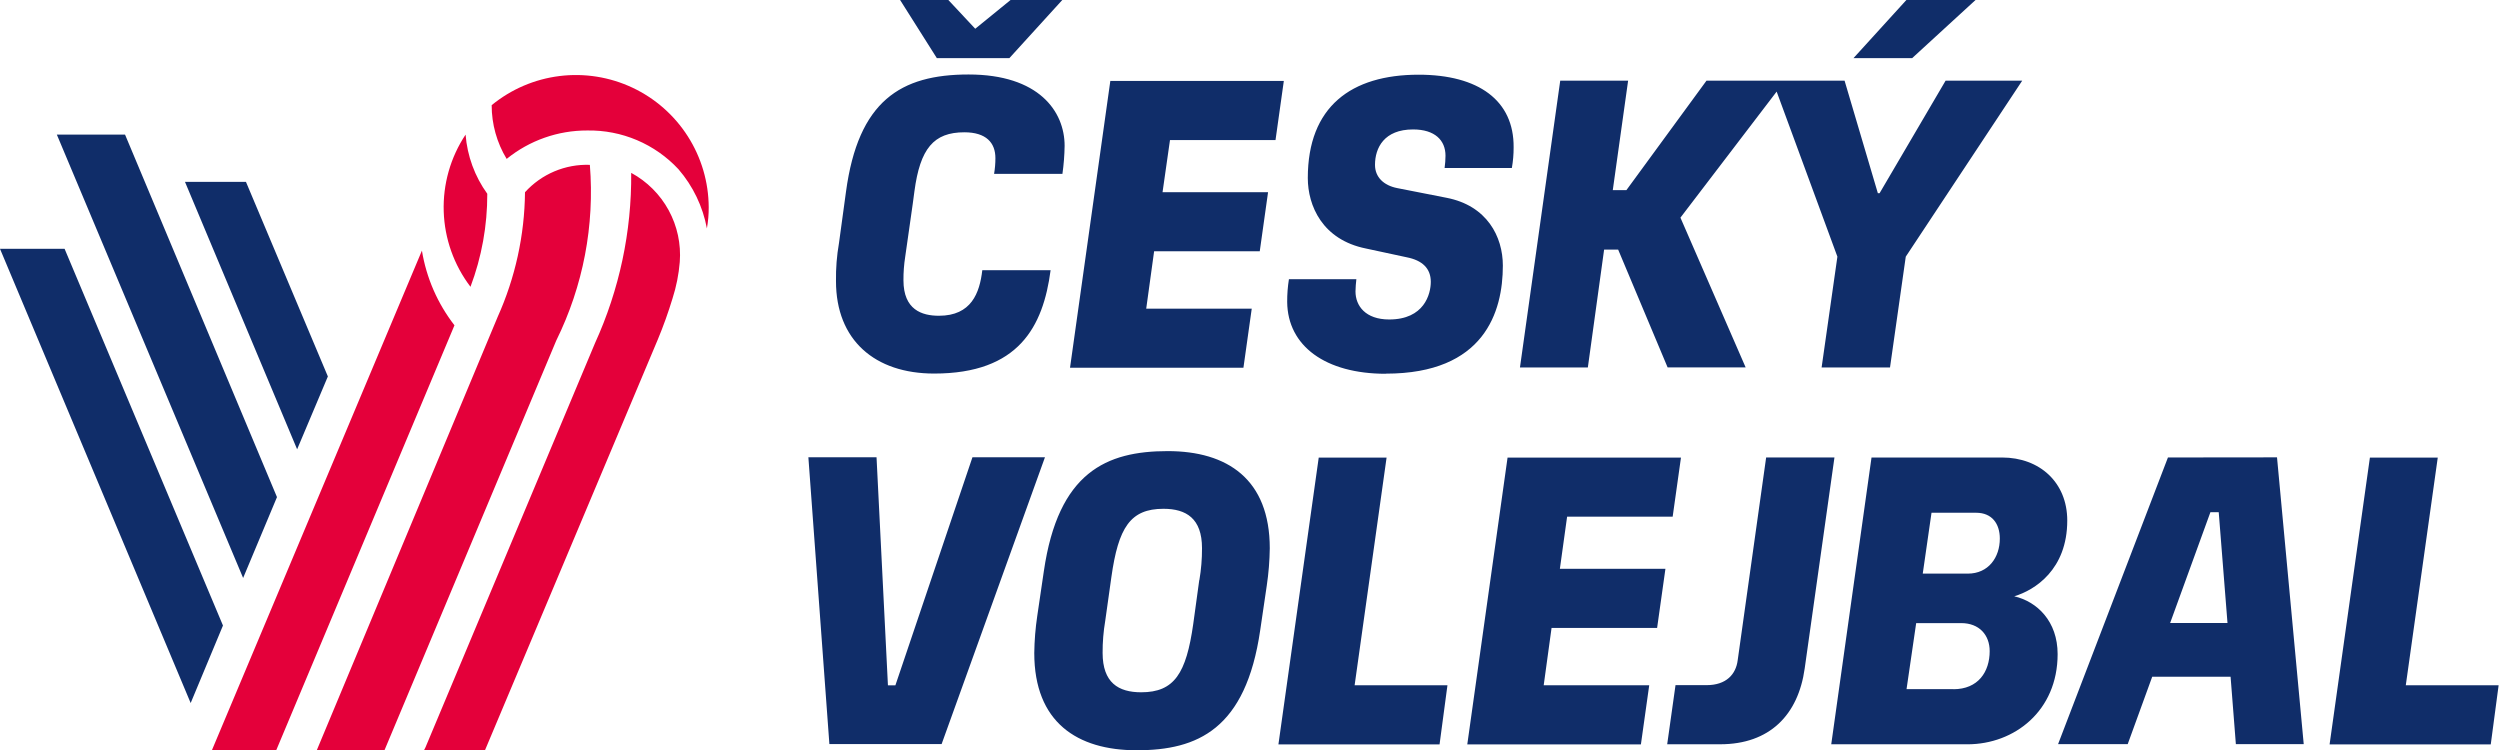 <svg width="833" height="250" viewBox="0 0 833 250" fill="none" xmlns="http://www.w3.org/2000/svg">
<g clip-path="url(#clip0_111_2)">
<path d="M156.767 95.558C151.257 88.325 148.14 79.556 147.847 70.467C147.554 61.38 150.099 52.428 155.132 44.855C155.69 51.965 158.19 58.781 162.362 64.566C162.393 75.15 160.497 85.653 156.767 95.558ZM236.142 69.043C236.104 60.679 233.692 52.499 229.193 45.448C224.695 38.397 218.292 32.765 210.723 29.206C203.154 25.646 194.731 24.306 186.432 25.338C178.131 26.371 170.291 29.735 163.825 35.04C163.816 41.354 165.544 47.549 168.819 52.947C176.414 46.791 185.902 43.445 195.679 43.477C201.367 43.377 207.014 44.476 212.25 46.701C217.485 48.925 222.19 52.226 226.067 56.39C230.912 62.007 234.181 68.811 235.537 76.104C235.955 73.775 236.159 71.409 236.142 69.043ZM210.316 57.596C210.49 77.16 206.372 96.524 198.26 114.327L141.79 248.97L141.273 250H161.588L219.181 113.121C221.044 108.643 222.681 104.076 224.087 99.434C225.354 95.494 226.165 91.419 226.5 87.294C226.958 81.309 225.672 75.322 222.8 70.051C219.928 64.78 215.593 60.455 210.316 57.596ZM185.347 113.465C194.3 95.323 198.171 75.093 196.541 54.927C192.491 54.782 188.457 55.524 184.724 57.1C180.993 58.677 177.65 61.049 174.93 64.053C174.791 78.394 171.683 92.548 165.805 105.63L105.543 250H128.099L185.347 113.465ZM151.428 108.387C145.792 101.13 142.064 92.576 140.584 83.507L70.594 250H92.028L151.428 108.387Z" fill="#E4003A"/>
<path d="M6.10352e-05 82.908H21.522L74.293 208.425L63.532 234.252L6.10352e-05 82.908ZM41.665 44.857H18.941L81.011 192.582L92.288 165.637L41.665 44.857ZM81.956 60.608H61.641L99.002 149.71L109.245 125.435L81.956 60.608Z" fill="#102D69"/>
<path d="M311.25 124.47C339.41 124.47 347.58 108.86 350.06 90.04H327.3C326.42 97.63 323.65 105.21 312.85 105.21C307.16 105.21 301.03 103.21 301.03 93.39C301.013 90.752 301.211 88.117 301.62 85.51C302.2 81.28 304.39 66.4 304.68 63.78C306.58 49.48 311.1 44.08 321.32 44.08C328.61 44.08 331.67 47.58 331.67 52.69C331.672 54.449 331.525 56.206 331.23 57.94H354C354.44 54.845 354.684 51.726 354.73 48.6C354.73 37.08 346.12 24.82 322.73 24.82C300.12 24.82 285.97 33.58 281.88 63.92L279.55 80.99C278.82 85.18 278.485 89.428 278.55 93.68C278.55 113.38 291.55 124.47 311.24 124.47M324.02 152.36L298.34 228.36H295.86L292.06 152.36H269.35L276.35 247.92H313.75L348.18 152.36H324.02ZM336.33 19.36L353.99 -0.04H336.77L324.95 9.58L315.95 -0.04H299.89L312.15 19.36H336.33ZM534.49 83.17H539.17L555.65 122.42H581.65L559.92 72.52L591.98 30.52L612.22 85.52L606.96 122.44H629.75L635 85.52L673.81 26.87H648.28L626.28 64.37H625.7L614.61 26.87H568.61L541.92 63.35H537.38L542.49 26.87H519.87L506.45 122.44H529.07L534.49 83.17ZM658.29 -0.04H635.24L617.59 19.36H637.14L658.29 -0.04ZM461.75 124.5C494.58 124.5 500.75 103.93 500.75 88.5C500.75 78.87 495.5 68.5 481.93 65.89L465.59 62.68C461.06 61.8 458.15 59.03 458.15 54.94C458.15 49.25 461.21 43.13 470.84 43.13C478.13 43.13 481.64 46.77 481.64 51.88C481.631 53.248 481.531 54.615 481.34 55.97H503.75C504.152 53.706 504.349 51.41 504.34 49.11C504.48 33.5 492.67 24.89 472.68 24.89C450.21 24.89 435.76 35.54 435.76 59.32C435.76 68.51 440.58 79.89 455.17 82.81L468.74 85.73C473.84 86.73 476.74 89.38 476.74 93.9C476.74 97.99 474.55 106.45 462.88 106.45C455 106.45 451.65 101.92 451.65 97.11C451.678 95.746 451.774 94.384 451.94 93.03H429.47C429.069 95.537 428.875 98.072 428.89 100.61C429.03 115.35 441.72 124.54 461.71 124.54M588.48 152.43L579 219.98C578.42 224.65 575.21 228.29 568.64 228.29H558.28L555.51 247.99H573.16C589.65 247.99 599.16 238.22 601.32 222.75L611.24 152.43H588.48ZM722.36 152.43L685.75 247.95H708.95L717.12 225.48H743.23L744.99 247.95H767.6L758.7 152.39L722.36 152.43ZM723.09 207.58L736.51 170.66H739.28L742.2 207.58H723.09ZM671.16 198.68C678.01 196.63 688.81 189.78 688.81 173.44C688.81 160.74 679.62 152.44 667.07 152.44H623.59L610.17 248H655.55C671.16 248 685.6 236.91 685.6 217.94C685.6 207 678.75 200.44 671.16 198.69M650.88 229.62H635.26L638.47 207.62H653.47C659.47 207.62 662.96 211.56 662.96 216.96C662.96 223.81 659.16 229.65 650.85 229.65M655.66 191.13H640.66L643.58 170.85H658.46C663.72 170.85 666.34 174.5 666.34 179.46C666.34 185.73 662.55 191.13 655.69 191.13M801.61 228.33L812.26 152.47H789.65L776.22 248.03H829.92L832.54 228.33H801.61ZM462.01 152.47H439.4L425.97 248.03H479.66L482.29 228.33H451.36L462.01 152.47ZM369.96 26.97L356.53 122.54H414.31L417.08 102.84H381.92L384.55 83.73H419.75L422.52 64.03H387.36L389.84 46.67H425L427.77 26.97H369.96ZM522.16 172.16H557.33L560.1 152.47H502.32L488.9 248.03H546.75L549.52 228.33H514.36L516.98 209.22H552.15L554.92 189.53H519.75L522.16 172.16ZM389.1 150.31C368.67 150.31 352.62 157.31 347.81 190.31L345.62 205.19C345.006 209.296 344.672 213.439 344.62 217.59C344.62 240.65 358.91 249.99 378.76 249.99C399.04 249.99 415.09 242.99 419.9 209.99L422.09 195.1C422.699 190.994 423.033 186.851 423.09 182.7C423.09 159.65 408.94 150.31 389.09 150.31M399.59 193.31L397.59 207.9C395.25 224.39 391.31 230.67 380.23 230.67C372.64 230.67 367.39 227.46 367.39 217.53C367.373 213.962 367.664 210.398 368.26 206.88L370.31 192.29C372.64 175.81 376.58 169.53 387.67 169.53C395.25 169.53 400.51 172.74 400.51 182.66C400.523 186.229 400.229 189.792 399.63 193.31" fill="#102D69"/>
</g>
<defs>
<clipPath id="clip0_111_2">
<rect width="832.57" height="250" fill="white"/>
</clipPath>
</defs>
</svg>
